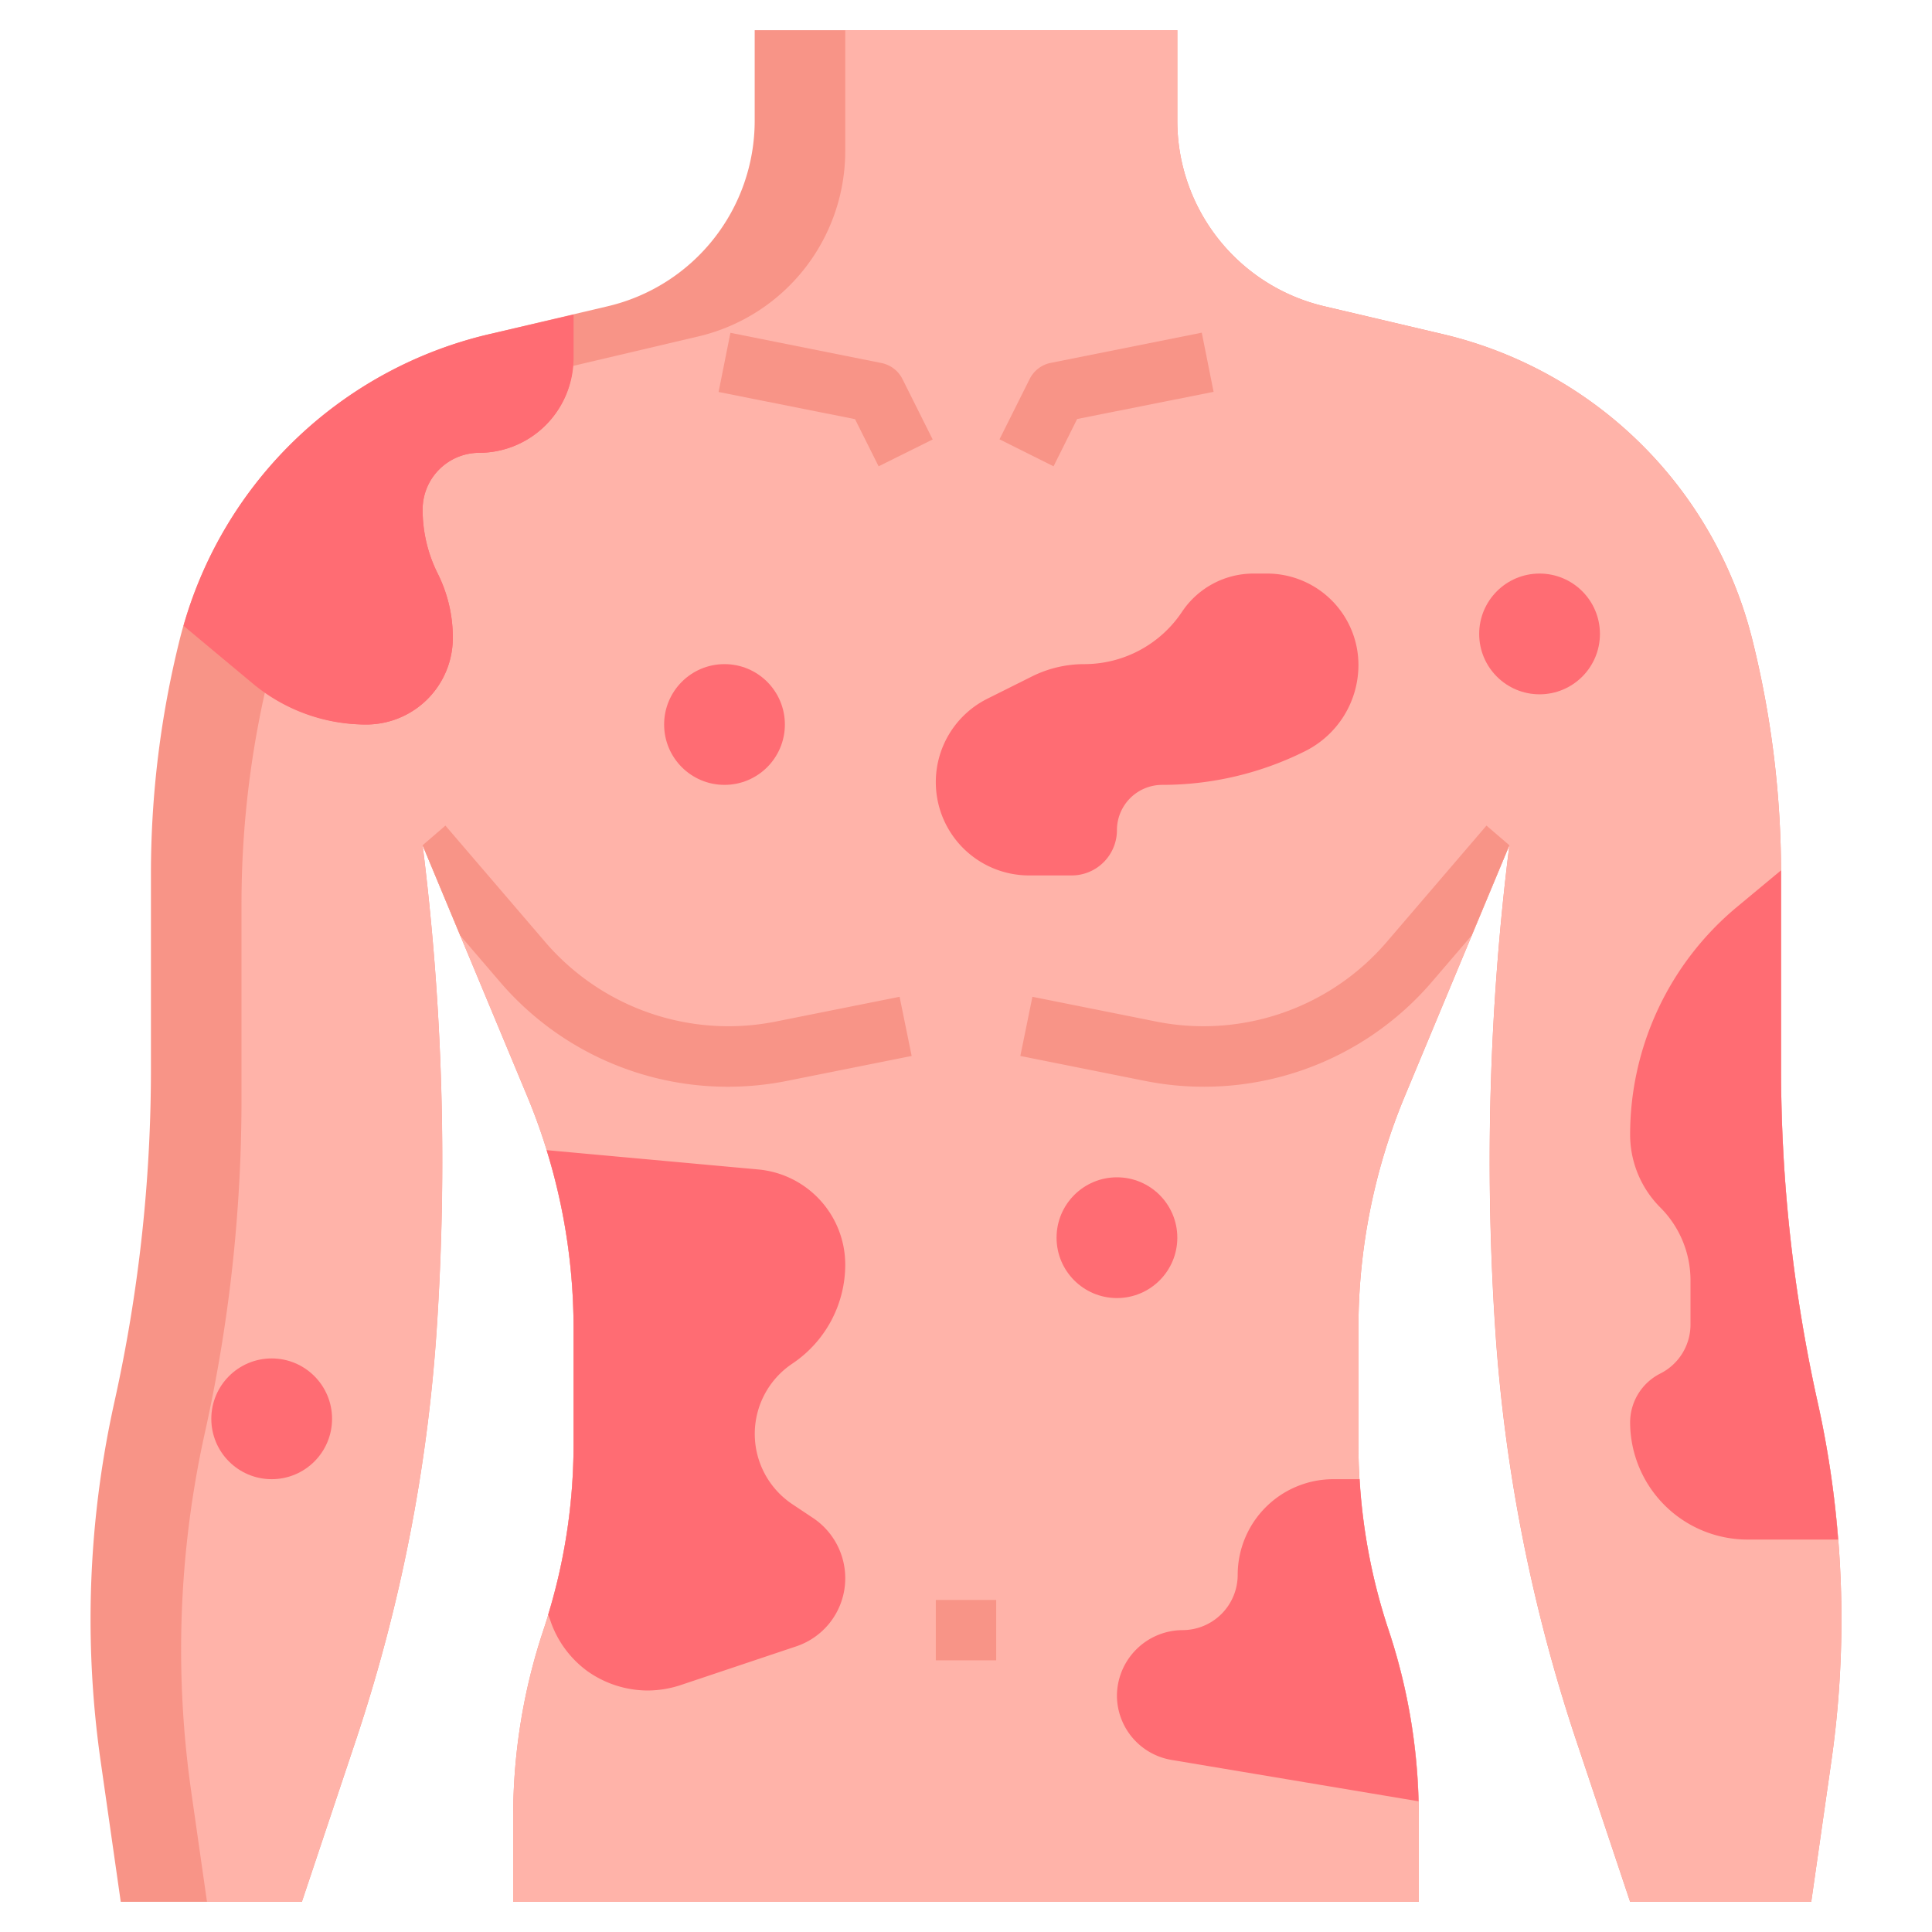 <svg xmlns="http://www.w3.org/2000/svg" version="1.1" xmlns:xlink="http://www.w3.org/1999/xlink" width="100" height="100" x="0" y="0" viewBox="0 0 64 64" style="enable-background:new 0 0 512 512" xml:space="preserve" class=""><g><g data-name="Layer 23"><path fill="#f89487" d="M17 63v-2.838A19.5 19.5 0 0 1 18 54a19.5 19.5 0 0 0 1-6.162V44a20.006 20.006 0 0 0-1.538-7.692L14 28a84.266 84.266 0 0 1 .464 16.044A54.367 54.367 0 0 1 11.8 57.613L10 63H4l-.667-4.666A33.178 33.178 0 0 1 3 53.642a33.181 33.181 0 0 1 .79-7.2A50.823 50.823 0 0 0 5 35.423v-6.484a32.033 32.033 0 0 1 .955-7.761 13.833 13.833 0 0 1 10.251-10.109l3.927-.924A6.312 6.312 0 0 0 25 4V1h14v3a6.312 6.312 0 0 0 4.867 6.145l3.927.924a13.833 13.833 0 0 1 10.251 10.109A32.033 32.033 0 0 1 59 28.939v6.484a50.823 50.823 0 0 0 1.21 11.022 33.181 33.181 0 0 1 .79 7.2 33.178 33.178 0 0 1-.333 4.692L60 63h-6l-1.8-5.387a54.367 54.367 0 0 1-2.668-13.569A84.266 84.266 0 0 1 50 28l-3.462 8.308A20.006 20.006 0 0 0 45 44v3.838A19.5 19.5 0 0 0 46 54a19.5 19.5 0 0 1 1 6.162V63z" opacity="1" data-original="#deb1ac" class=""></path><path fill="#ffb3a9" d="M60.667 58.334A33.178 33.178 0 0 0 61 53.642a33.181 33.181 0 0 0-.79-7.2A50.823 50.823 0 0 1 59 35.423v-6.484a32.033 32.033 0 0 0-.955-7.761 13.833 13.833 0 0 0-10.251-10.109l-3.927-.924A6.312 6.312 0 0 1 39 4V1H28v4a6.312 6.312 0 0 1-4.867 6.145l-3.927.924A13.834 13.834 0 0 0 8.955 22.178 32.033 32.033 0 0 0 8 29.939v6.484a50.823 50.823 0 0 1-1.21 11.022 33.181 33.181 0 0 0-.79 7.2 33.178 33.178 0 0 0 .333 4.692L6.857 63H10l1.8-5.387a54.367 54.367 0 0 0 2.668-13.569A84.266 84.266 0 0 0 14 28l3.462 8.308A20.006 20.006 0 0 1 19 44v3.838A19.5 19.5 0 0 1 18 54a19.5 19.5 0 0 0-1 6.162V63h30v-2.838A19.5 19.5 0 0 0 46 54a19.5 19.5 0 0 1-1-6.162V44a20.006 20.006 0 0 1 1.538-7.692L50 28a84.266 84.266 0 0 0-.464 16.044A54.367 54.367 0 0 0 52.2 57.613L54 63h6z" opacity="1" data-original="#fbe1d7" class=""></path><path fill="#ff6c73" d="M19 10.42v1.46A3.141 3.141 0 0 1 15.88 15 1.878 1.878 0 0 0 14 16.88a4.721 4.721 0 0 0 .5 2.12 4.721 4.721 0 0 1 .5 2.12A2.868 2.868 0 0 1 12.12 24a5.84 5.84 0 0 1-3.75-1.36l-2.29-1.91a13.78 13.78 0 0 1 10.13-9.66z" opacity="1" data-original="#5a361f" class=""></path><path fill="#ff6c73" d="M60.89 51h-3.01A3.892 3.892 0 0 1 54 47.12a1.816 1.816 0 0 1 1-1.62 1.816 1.816 0 0 0 1-1.62v-1.47A3.415 3.415 0 0 0 55 40a3.415 3.415 0 0 1-1-2.41 9.806 9.806 0 0 1 3.52-7.53L59 28.83v6.59a50.972 50.972 0 0 0 1.21 11.02 32.168 32.168 0 0 1 .68 4.56zM28 52.28a2.378 2.378 0 0 1-1.63 2.26l-3.85 1.29a3.521 3.521 0 0 1-1.07.17 3.469 3.469 0 0 1-1.99-.64 3.428 3.428 0 0 1-1.23-1.68l-.07-.19v-.01a19.266 19.266 0 0 0 .84-5.64V44a19.93 19.93 0 0 0-.89-5.89v-.01l7.01.64A3.171 3.171 0 0 1 28 41.89a3.949 3.949 0 0 1-1.75 3.28 2.8 2.8 0 0 0 0 4.66l.69.46A2.4 2.4 0 0 1 28 52.28zM46.99 59.67l-8.18-1.37A2.167 2.167 0 0 1 37 56.17 2.185 2.185 0 0 1 39.17 54 1.831 1.831 0 0 0 41 52.17 3.171 3.171 0 0 1 44.17 49h.87a19.406 19.406 0 0 0 .96 5 19.519 19.519 0 0 1 .99 5.67z" opacity="1" data-original="#7f4e36" class=""></path><path fill="#f89487" d="m34.9 15.447-1.79-.894 1-2a1 1 0 0 1 .7-.533l5-1 .392 1.96-4.52.9zM29.105 15.447l-.781-1.562-4.52-.9.392-1.96 5 1a1 1 0 0 1 .7.533l1 2zM31 53h2v2h-2z" opacity="1" data-original="#deb1ac" class=""></path><g fill="#7f4e36"><path d="m32.708 23.146 1.471-.735A3.888 3.888 0 0 1 35.918 22a3.891 3.891 0 0 0 3.237-1.732A2.847 2.847 0 0 1 41.524 19h.448A3.028 3.028 0 0 1 45 22.028a3.191 3.191 0 0 1-1.764 2.854A10.592 10.592 0 0 1 38.5 26a1.5 1.5 0 0 0-1.5 1.5 1.5 1.5 0 0 1-1.5 1.5h-1.411A3.091 3.091 0 0 1 31 25.91a3.089 3.089 0 0 1 1.708-2.764z" fill="#ff6c73" opacity="1" data-original="#7f4e36" class=""></path><circle cx="24" cy="24" r="2" fill="#ff6c73" opacity="1" data-original="#7f4e36" class=""></circle><circle cx="51" cy="21" r="2" fill="#ff6c73" opacity="1" data-original="#7f4e36" class=""></circle><circle cx="37" cy="41" r="2" fill="#ff6c73" opacity="1" data-original="#7f4e36" class=""></circle><circle cx="9" cy="47" r="2" fill="#ff6c73" opacity="1" data-original="#7f4e36" class=""></circle><path d="M14.16 23.16a2.871 2.871 0 0 0 .84-2.04 4.721 4.721 0 0 0-.5-2.12 4.721 4.721 0 0 1-.5-2.12A1.878 1.878 0 0 1 15.88 15a3.113 3.113 0 0 0 3.094-2.868A13.83 13.83 0 0 0 8.955 22.178c-.062.251-.108.5-.164.756A5.828 5.828 0 0 0 12.12 24a2.871 2.871 0 0 0 2.04-.84z" fill="#ff6c73" opacity="1" data-original="#7f4e36" class=""></path></g><path fill="#f89487" d="m49.241 27.349-3.323 3.877a8 8 0 0 1-7.59 2.62L34.2 33.02l-.4 1.96 4.132.827a9.946 9.946 0 0 0 9.5-3.28l1.317-1.536L50 28zM24.114 36a10.013 10.013 0 0 0 1.951-.193l4.135-.827-.4-1.96-4.131.826a8 8 0 0 1-7.591-2.62l-3.323-3.877L14 28l1.246 2.991 1.317 1.536A9.934 9.934 0 0 0 24.114 36z" opacity="1" data-original="#deb1ac" class=""></path></g></g></svg>